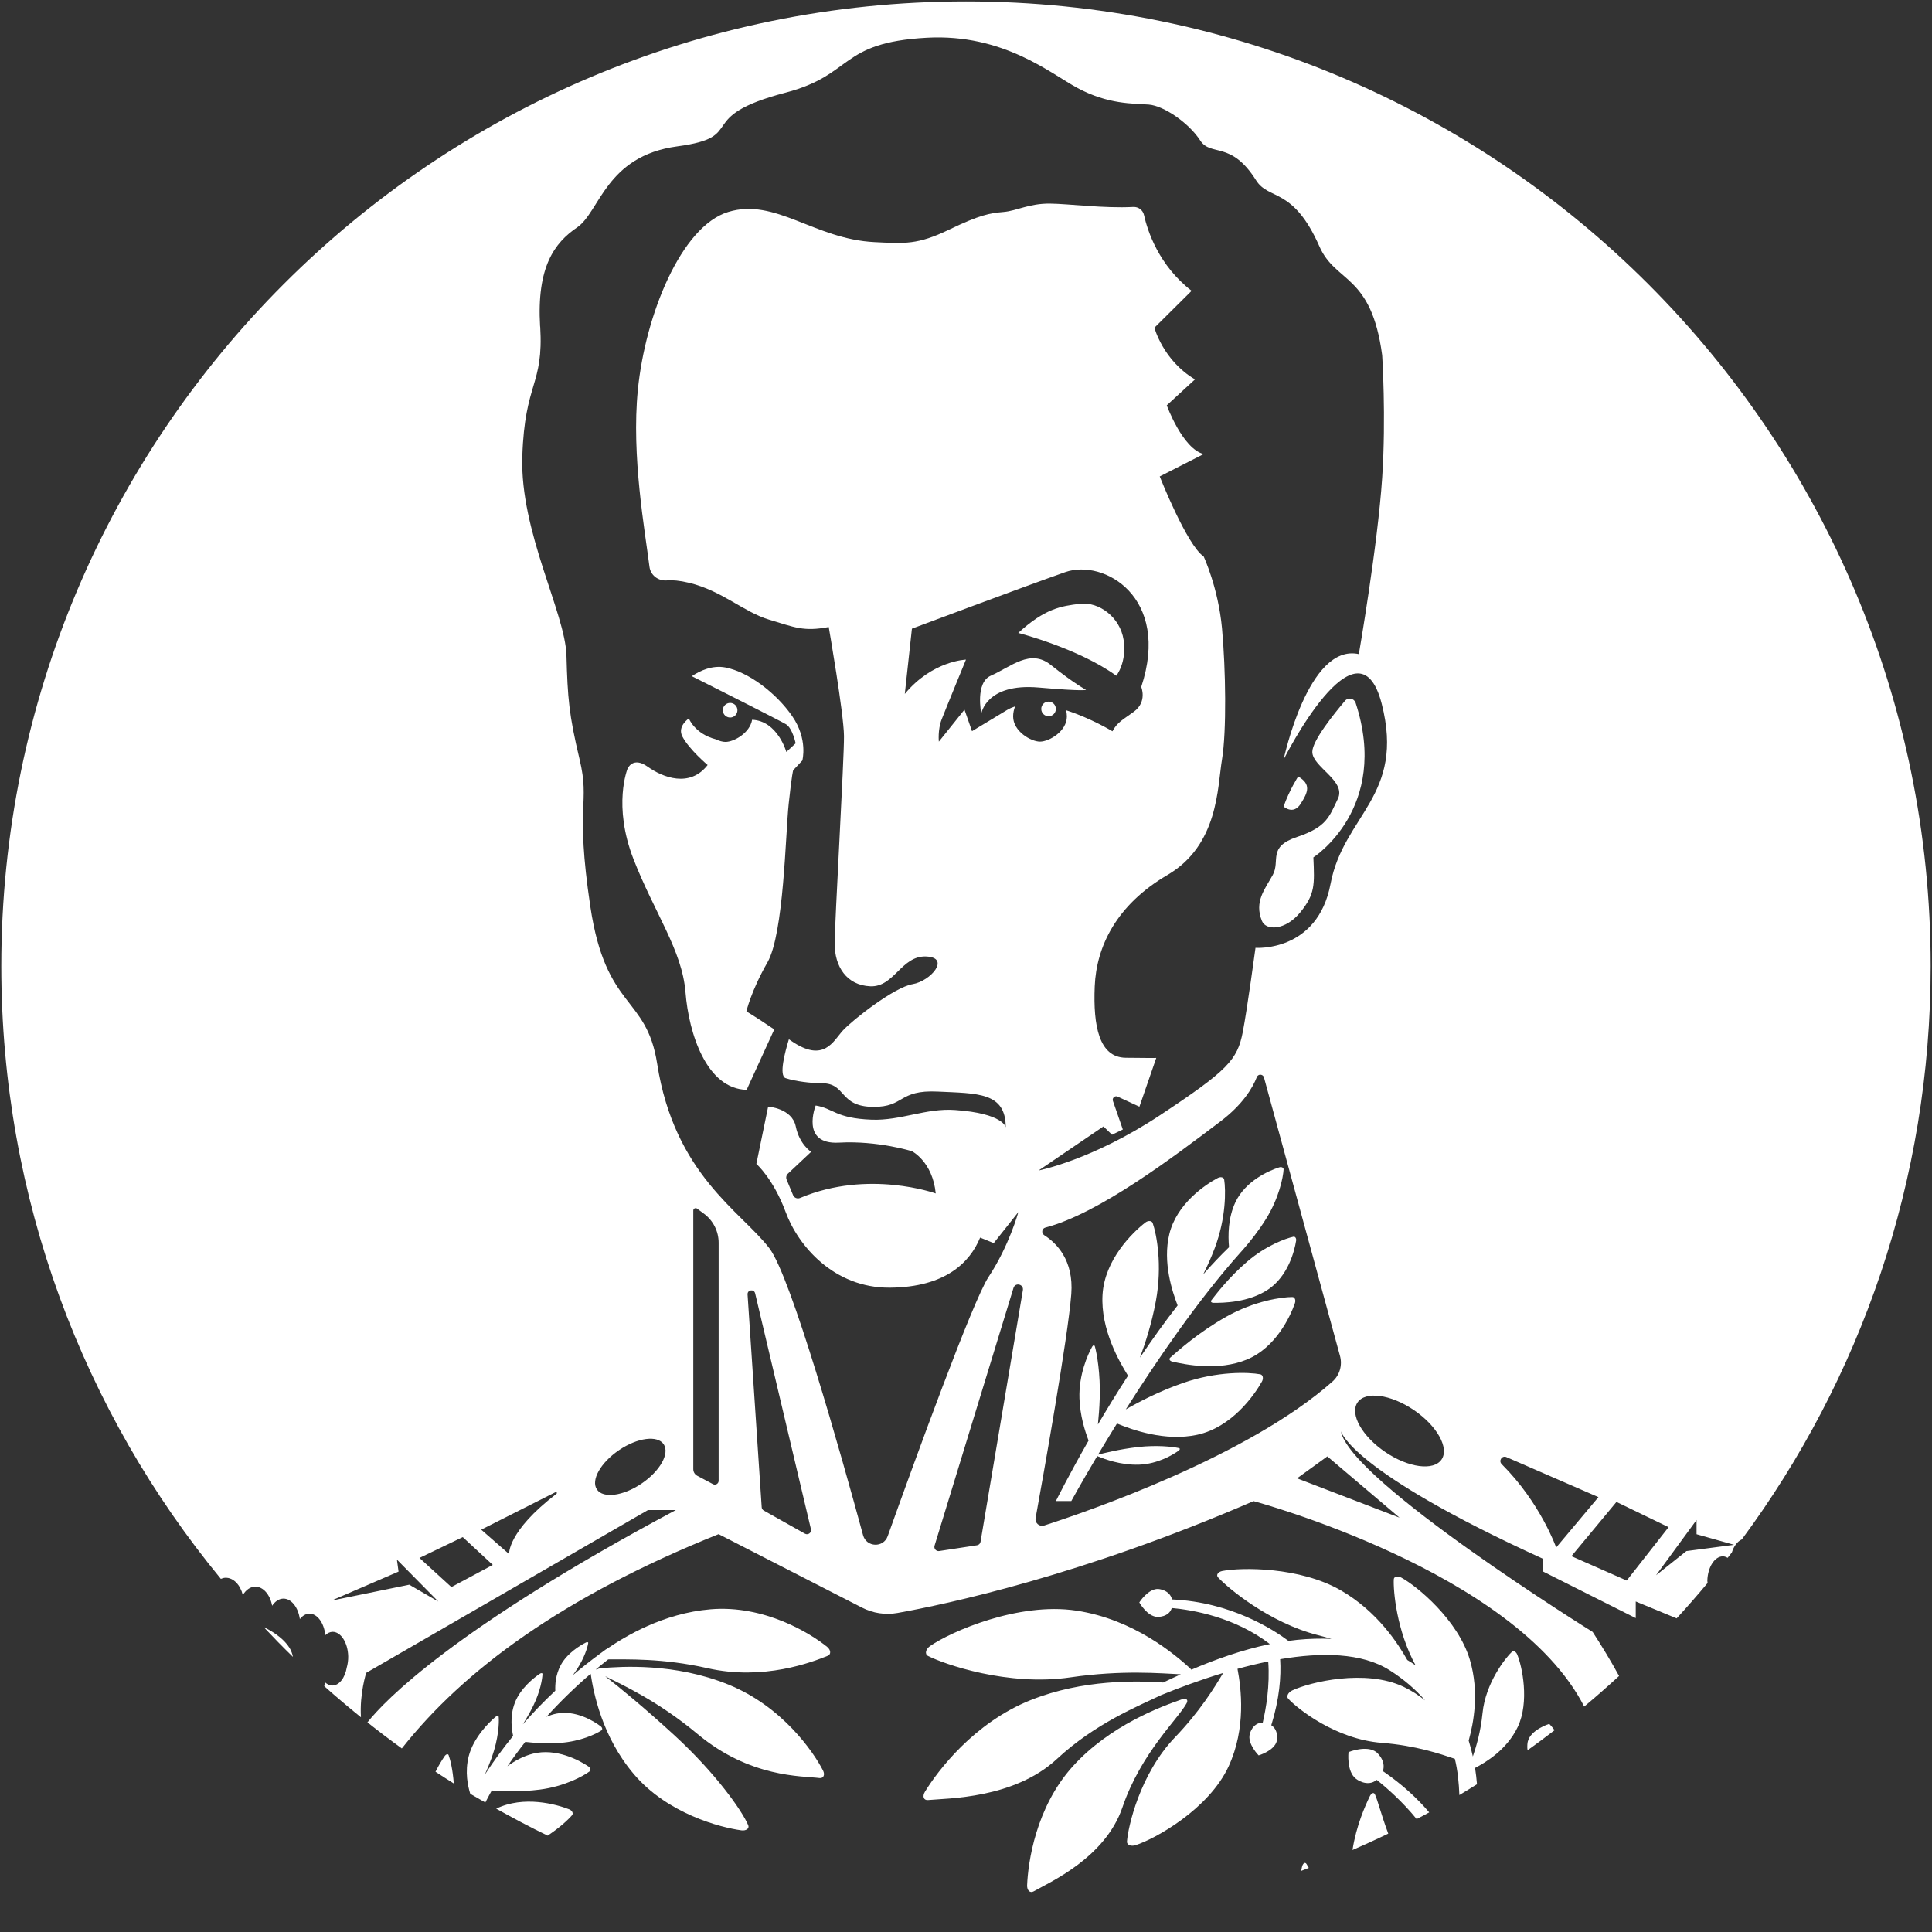 <?xml version="1.0" encoding="UTF-8"?>
<svg id="Layer_1" data-name="Layer 1" xmlns="http://www.w3.org/2000/svg" version="1.1" viewBox="0 0 94.127 94.128">
  <rect x="0" y="0" width="94.127" height="94.128" fill="#333333" stroke="none"/>
  <defs>
    <style>
      .cls-1 {
        fill: #fff;
        stroke-width: 0px;
      }
    </style>
  </defs>
  <path class="cls-1" d="M21.66,85.564c-.115.167-.28.431-.442.756.294.194.592.383.89.571-.048-.666-.169-1.16-.251-1.38-.029-.076-.127-.05-.198.053Z"/>
  <path class="cls-1" d="M63.014,60.254c-.377.08-1.342.432-2.252,1.213-.909.781-1.521,1.596-1.745,1.882-.051.065.001.125.107.126.467.002,1.705-.008,2.665-.655s1.278-1.861,1.358-2.373c.018-.116-.047-.212-.133-.194Z"/>
  <path class="cls-1" d="M27.871,88.436c.074-.088.004-.23-.142-.287-.636-.249-2.211-.681-3.554-.031.822.459,1.654.903,2.506,1.314.588-.39,1.003-.775,1.19-.996Z"/>
  <path class="cls-1" d="M66.98,87.411c-.052-.105-.171-.049-.248.112-.214.448-.651,1.407-.838,2.61.586-.257,1.168-.52,1.742-.799-.356-.954-.52-1.652-.655-1.923Z"/>
  <path class="cls-1" d="M62.964,63.192c-.51-.003-1.851.187-3.223.96-1.372.773-2.365,1.676-2.726,1.991-.081.071-.029.166.108.197.607.136,2.22.477,3.626-.103s2.114-2.096,2.341-2.751c.051-.148-.011-.294-.126-.294Z"/>
  <path class="cls-1" d="M63.43,90.97c-.011.049-.025.12-.037.18.125-.046.247-.099.371-.146-.04-.073-.079-.143-.111-.191-.075-.11-.182-.032-.223.158Z"/>
  <circle class="cls-1" cx="51.086" cy="34.539" r=".356"/>
  <path class="cls-1" d="M54.741,31.169c-.171-1.097-1.195-1.861-2.121-1.752-.925.108-1.722.234-3.011,1.42,0,0,2.93.748,4.777,2.085,0,0,.526-.655.355-1.752Z"/>
  <path class="cls-1" d="M50.6,33.496c2.309.201,2.309.11,2.309.11,0,0-.547-.28-1.724-1.218-.994-.792-1.924.095-2.916.533-.77.34-.46,1.847-.46,1.847,0,0,.225-1.495,2.791-1.272Z"/>
  <path class="cls-1" d="M12.842,79.267c.467.496.943.983,1.431,1.458-.032-.154-.083-.307-.177-.455-.232-.366-.657-.709-1.254-1.003Z"/>
  <path class="cls-1" d="M57.624,67.383c-1.161.405-2.132.915-2.776,1.284,1.524-2.41,3.538-5.351,5.592-7.652.042-.047.085-.095.132-.148.013-.014.026-.029.038-.043l-0-.001c.314-.361.705-.849,1.071-1.438.633-1.018.835-2.025.856-2.41.005-.087-.1-.137-.212-.102-.494.156-1.645.656-2.138,1.703-.355.756-.361,1.602-.309,2.189-.425.411-.845.855-1.258,1.324.192-.385.388-.817.564-1.286.555-1.474.538-2.828.458-3.332-.018-.114-.172-.153-.31-.08-.613.324-2.003,1.255-2.362,2.733-.336,1.383.152,2.822.403,3.476-.644.827-1.26,1.69-1.836,2.544.257-.686.572-1.649.777-2.757.324-1.75.036-3.253-.154-3.797-.043-.123-.222-.136-.361-.027-.617.483-1.978,1.795-2.083,3.51-.105,1.715.85,3.315,1.218,3.914.008.013.018.02.027.031-.539.833-1.034,1.641-1.471,2.384.039-.376.073-.808.088-1.274.04-1.196-.137-2.177-.234-2.526-.022-.079-.089-.072-.136.012-.208.374-.657,1.364-.617,2.519.029.823.256,1.561.444,2.052-.992,1.734-1.592,2.946-1.592,2.946h.751s.474-.868,1.264-2.196c.009.007.021.014.036.021.3.121,1.104.436,2.01.401.907-.035,1.651-.484,1.929-.688.063-.046.063-.105 0-.119-.279-.063-1.058-.157-1.991-.05-.918.105-1.663.299-1.946.369.273-.458.583-.969.922-1.516.733.301,2.343.89,3.912.549,1.679-.366,2.769-1.911,3.152-2.594.086-.154.047-.329-.081-.352-.567-.105-2.097-.16-3.777.426Z"/>
  <path class="cls-1" d="M50.228,82.823c-2.789,1.113-4.549,3.466-5.163,4.468-.139.226-.066.429.149.408.95-.091,4.186-.057,6.286-2.008,1.862-1.729,3.95-2.567,5.068-3.104.827-.338,1.879-.733,3.025-1.08-.429.717-1.133,1.869-2.342,3.129-1.725,1.796-2.295,4.383-2.345,5.088-.011.159.197.245.417.174.975-.314,3.578-1.765,4.536-3.842.859-1.861.612-3.804.432-4.75.491-.134.993-.257,1.497-.359.088,1.181-.109,2.304-.268,2.982-.501-.007-.632.553-.632.553-.125.481.433,1.041.433,1.041,0,0,.76-.219.885-.7,0,0,.118-.517-.269-.77.399-1.286.485-2.362.432-3.216,2.003-.341,3.981-.323,5.335.538.703.447,1.27.941,1.726,1.469-.312-.25-.659-.479-1.049-.664-1.861-.88-4.546-.232-5.422.177-.198.092-.298.29-.201.398.434.478,2.306,1.981,4.558,2.157,1.668.13,2.863.542,3.564.778.142.584.198,1.176.22,1.766.289-.172.574-.35.859-.528-.024-.27-.053-.537-.094-.794.504-.262,1.541-.875,2.076-1.99.586-1.221.218-2.974-.026-3.544-.055-.129-.179-.194-.249-.129-.309.286-1.29,1.518-1.437,2.991-.093.933-.311,1.641-.472,2.114-.058-.265-.125-.524-.203-.773.24-.861.525-2.36.059-3.934-.577-1.945-2.575-3.593-3.346-4.011-.174-.094-.355-.051-.362.088-.028.555.135,2.487,1.062,4.19-.131-.091-.266-.178-.404-.26-.443-.787-1.448-2.361-3.24-3.395-1.995-1.151-4.845-1.124-5.772-.942-.209.041-.314.195-.208.31.469.509,2.485,2.211,4.885,2.821.222.057.434.116.641.177-.533-.024-1.09-.011-1.675.047-.141.014-.281.031-.421.051-.71-.534-2.788-1.893-5.672-2.02-.116-.479-.677-.511-.677-.511-.496-.013-.917.657-.917.657,0,0,.385.691.881.704,0,0,.558.029.701-.432,1.034.093,3.069.444,4.781,1.757-1.361.281-2.678.757-3.827,1.248-.019-.025-.042-.051-.07-.077-.706-.636-2.711-2.378-5.541-2.802s-6.122,1.035-7.114,1.724c-.224.155-.276.398-.102.487.773.394,3.875,1.489,6.931,1.042,2.538-.371,4.435-.191,5.384-.15-.302.136-.589.27-.86.4-1.278-.086-3.906-.159-6.441.852Z"/>
  <path class="cls-1" d="M67.055,85.363c-.475-.36-1.355-.001-1.355-.001,0,0-.108.944.367,1.304,0,0,.54.43,1.008.05.517.412,1.262,1.072,1.944,1.909.204-.108.411-.213.613-.325-.554-.652-1.282-1.341-2.258-2.011.177-.527-.32-.927-.32-.927Z"/>
  <path class="cls-1" d="M75.478,83.987s-.907.282-1.044.863c0,0-.049.198-.01.422.444-.318.882-.642,1.314-.976-.133-.184-.259-.309-.259-.309Z"/>
  <path class="cls-1" d="M10.988,76.868c.384-.009.72.345.843.841.146-.242.356-.402.596-.407.393-.009.734.388.832.93.139-.208.327-.341.539-.347.395-.009.731.423.811.996.126-.158.281-.258.457-.263.391-.009.722.448.784,1.047.103-.098.219-.158.347-.162.407-.009.75.523.768,1.188.004.197-.023.379-.069.544-.087.507-.368.884-.706.884-.13,0-.251-.062-.356-.158-.005.068-.025.126-.037.189.583.52,1.181,1.025,1.789,1.516-.073-1.155.256-2.165.256-2.165l13.726-7.931h1.357c-10.864,5.801-14.19,9.295-15.024,10.344.549.435,1.107.859,1.676,1.27,3.005-3.807,7.828-7.388,15.434-10.441l6.99,3.582c.533.273,1.138.364,1.728.258,2.358-.421,8.99-1.824,17.344-5.449,0,0,12.737,3.409,16.109,10.01.578-.483,1.145-.98,1.699-1.49-.383-.702-.808-1.406-1.286-2.145,0,0-11.861-7.374-12.267-9.789,0,0,.406,1.919,9.853,6.227v.619l4.512,2.268v-.81l1.993.823c.517-.563,1.02-1.137,1.509-1.725-.002-.038-.015-.07-.014-.109.018-.665.361-1.197.768-1.188.079.003.151.032.221.073.068-.087.138-.173.205-.261.098-.312.273-.541.486-.637,5.779-7.809,9.201-17.469,9.201-27.93C94.063,21.111,73.021.069,47.063.069S.063,21.111.063,47.069c0,11.336,4.015,21.735,10.698,29.853.072-.031.147-.052.226-.054ZM31.259,72.278c-.898.609-1.873.738-2.177.289s.177-1.306,1.075-1.915,1.873-.738,2.177-.289c.304.449-.177,1.306-1.075,1.915ZM35.012,72.143c0,.141-.15.231-.274.165l-.769-.409c-.118-.063-.192-.185-.192-.319l0-12.603c0-.095.108-.15.185-.093l.336.248c.449.332.714.858.714,1.417l-0,11.594ZM39.217,74.721l-2.006-1.128c-.059-.033-.097-.093-.101-.161l-.689-10.371c-.008-.227.318-.27.369-.049l2.719,11.489c.04.169-.14.305-.292.22ZM47.772,75.117c-.015.087-.084.155-.171.168l-1.843.281c-.149.023-.271-.118-.226-.262l3.848-12.564c.094-.272.5-.17.455.114l-2.063,12.262ZM49.072,34.586l-1.716,1.037-.366-1.049-1.249,1.559s-.06-.577.135-1.08,1.186-2.916,1.186-2.916c0,0-1.633.048-2.98,1.67l.347-3.179s5.582-2.095,7.47-2.754,5.15,1.225,3.702,5.594c0,0,.304.72-.357,1.205-.528.386-.815.516-1.045.955,0,0-1.039-.632-2.258-1.025.023.098.037.2.037.304,0,.723-.867,1.225-1.309,1.225s-1.309-.502-1.309-1.225c0-.174.035-.341.097-.493-.135.044-.265.1-.385.172ZM50.87,74.322c-.232.075-.459-.125-.415-.365.354-1.953,1.577-8.79,1.738-10.912.126-1.657-.731-2.492-1.316-2.864-.152-.097-.123-.328.052-.373,2.595-.677,6.206-3.412,8.534-5.175,1.083-.82,1.561-1.624,1.771-2.16.065-.164.301-.148.347.021l3.704,13.567c.123.45-.013.934-.361,1.244-4.119,3.66-11.981,6.35-14.053,7.018ZM68.184,73.939l-4.991-1.915,1.475-1.069,3.515,2.983ZM84.484,75.263l-2.322.305-1.48,1.179,1.974-2.694v.694l1.829.516ZM81.294,74.403l-2.04,2.601-2.694-1.188,2.194-2.642,2.54,1.229ZM73.393,70.99l4.483,1.95-2.059,2.453s-.767-2.179-2.654-4.06c-.166-.165.015-.437.23-.344ZM70.232,71.107c-.383.565-1.611.402-2.741-.364-1.131-.766-1.737-1.846-1.354-2.412.383-.565,1.611-.402,2.742.364,1.131.767,1.737,1.846,1.354,2.412ZM26.314,15.91c-.174-2.907.698-4.079,1.803-4.83,1.105-.752,1.396-3.485,4.885-3.95s.725-1.427,5.273-2.617c3.333-.872,2.57-2.439,6.88-2.675,3.73-.204,6.03,1.744,7.327,2.442,1.512.814,2.717.756,3.481.814.764.058,1.985.93,2.508,1.744.523.814,1.494-.013,2.728,1.95.617.981,1.803.309,3.087,3.225.787,1.788,2.526,1.322,3.054,5.297,0,0,.196,3.002,0,5.962-.217,3.292-1.137,8.596-1.137,8.596-2.466-.546-3.664,5.133-3.664,5.133,0,0,3.621-7.213,4.777-2.718,1.156,4.495-1.856,5.425-2.49,8.774s-3.658,3.121-3.658,3.121c0,0-.406,3.006-.62,4.104-.265,1.356-.724,1.864-4.044,4.059-3.299,2.18-5.903,2.685-5.903,2.685l3.159-2.146.418.404.526-.255-.483-1.393c-.049-.141.096-.272.231-.209l1.06.491.821-2.376s-.202.011-1.492-.008c-1.29-.019-1.587-1.54-1.506-3.479.081-1.939,1.048-3.964,3.542-5.425,2.494-1.461,2.433-4.279,2.659-5.63s.184-4.407,0-6.391-.893-3.497-.893-3.497c-.821-.554-2.141-3.899-2.141-3.899l2.141-1.091c-1.027-.257-1.798-2.374-1.798-2.374l1.375-1.264c-1.553-.918-1.977-2.517-1.977-2.517l1.812-1.798c-1.604-1.242-2.147-2.918-2.32-3.695-.054-.242-.276-.405-.523-.392-1.417.076-3.127-.153-4.054-.163-1.027-.011-1.608.351-2.268.408s-1.132.129-2.659.865-2.148.675-3.615.604c-2.946-.142-4.835-2.173-7.137-1.47s-4.042,5.04-4.402,8.662c-.322,3.233.349,6.886.565,8.622.052.419.432.704.852.667.257-.022.606.003,1.078.117,1.618.391,2.652,1.421,3.902,1.796s1.673.59,2.902.358c0,0,.732,4.2.743,5.31.011,1.11-.45,9.015-.453,10.12-.003,1.105.578,2.027,1.739,2.074,1.161.047,1.508-1.499,2.714-1.452s.235,1.197-.659,1.348c-.894.151-2.916,1.738-3.391,2.254-.475.515-.923,1.611-2.527.504-.037-.026-.071-.049-.107-.074-.192.625-.497,1.784-.158,1.895.466.153,1.226.248,1.766.248,1.211,0,.814,1.139,2.502,1.152,1.539.012,1.208-.839,3.138-.746s3.317.019,3.317,1.742c0,0-.101-.678-2.472-.844-1.417-.1-2.638.524-4.058.472-1.763-.065-1.867-.555-2.73-.69,0,0-.762,1.914,1.135,1.808,1.897-.105,3.557.419,3.557.419,0,0,1.008.511,1.157,2.057,0,0-3.279-1.184-6.606.219-.135.057-.29-.003-.345-.138l-.313-.755c-.042-.1-.017-.216.062-.29l1.132-1.064s-.569-.356-.75-1.24c-.182-.884-1.345-.963-1.345-.963l-.574,2.791s.827.719,1.428,2.347c.6,1.628,2.342,3.705,5.076,3.684,2.735-.021,3.91-1.256,4.398-2.441l.663.269,1.2-1.512s-.447,1.642-1.455,3.165c-.766,1.159-3.598,8.956-4.911,12.624-.207.58-1.038.547-1.2-.047-1.073-3.941-3.51-12.601-4.566-13.98-1.375-1.796-4.622-3.586-5.466-8.992-.523-3.353-2.5-2.596-3.256-7.656-.756-5.059,0-4.975-.523-7.169-.523-2.194-.582-2.991-.64-5.063-.058-2.073-2.268-6.027-2.151-9.69s1.046-3.431.872-6.338ZM27.064,72.697c.051-.026.093.045.048.08-2.402,1.839-2.309,2.936-2.309,2.936l-1.358-1.188,3.619-1.827ZM22.546,74.887l1.462,1.355-2.016,1.08-1.555-1.42,2.109-1.015ZM19.335,75.98l2.022,2.049-1.417-.823-3.802.779,3.28-1.417-.081-.589Z"/>
  <path class="cls-1" d="M23.963,87.233c.484.036,1.35.081,2.334-.044,1.201-.153,2.116-.652,2.429-.888.071-.053.042-.172-.058-.239-.441-.3-1.574-.91-2.708-.622-.47.119-.888.353-1.24.611.274-.399.564-.794.871-1.186.405.047,1.02.098,1.715.047.975-.07,1.735-.432,1.998-.608.059-.04.041-.137-.036-.196-.342-.261-1.229-.803-2.155-.621-.172.034-.333.09-.489.155.651-.719,1.366-1.42,2.153-2.096.136.897.542,3.059,2.113,4.9,1.64,1.922,4.195,2.587,5.229,2.729.234.032.401-.092.334-.25-.295-.701-1.579-2.529-3.592-4.378-1.477-1.356-2.666-2.326-3.378-2.882.824.416,2.567,1.202,4.502,2.817,2.558,2.135,5.073,2.036,5.939,2.145.195.025.281-.159.174-.366-.472-.921-1.987-3.123-4.612-4.189s-5.254-.879-6.193-.798c-.111.01-.188.038-.221.075-.011-.008-.022-.017-.032-.024.193-.162.391-.322.592-.48.885.005,2.651-.067,4.831.428,2.745.623,5.115-.3,5.866-.603.169-.069.153-.284-.029-.433-.81-.658-3.059-2.051-5.676-1.833-2.32.193-4.183,1.327-5.08,1.945l-.007-.004c-.087.062-.169.126-.255.188-.012.008-.026.018-.037.026-.005.004-.009.007-.014.011-.46.339-.899.686-1.318,1.041.058-.08.116-.163.173-.25.388-.585.543-1.115.572-1.312.007-.044-.048-.058-.109-.027-.273.135-.915.518-1.229,1.102-.258.48-.277.965-.266,1.248-.569.532-1.096,1.08-1.584,1.64.158-.25.338-.557.507-.9.351-.712.448-1.33.453-1.554.001-.051-.062-.058-.126-.015-.287.191-.952.713-1.22,1.414s-.138,1.364-.085,1.613c0,.001 0.0.001.001.001-.503.618-.963,1.248-1.379,1.889.114-.254.23-.533.338-.835.331-.926.364-1.7.338-1.977-.006-.063-.084-.062-.158-0-.326.275-1.071,1.012-1.302,1.912-.2.782-.038,1.467.074,1.834.242.145.49.281.734.422.108-.193.2-.389.315-.582Z"/>
  <circle class="cls-1" cx="35.572" cy="34.602" r=".356"/>
  <path class="cls-1" d="M63.35,44.449c.725-.889.695-1.337.638-2.677,0,0,3.745-2.39,2.058-7.53-.073-.222-.361-.281-.513-.103-.556.655-1.603,1.96-1.597,2.497.008.73,1.666,1.411,1.246,2.279s-.532,1.375-1.989,1.862-.801,1.157-1.186,1.855c-.385.698-.909,1.295-.525,2.238.195.478,1.143.468,1.868-.421Z"/>
  <path class="cls-1" d="M63.367,39.163c.361-.565.524-.956-.12-1.333,0,0-.428.662-.71,1.464,0,0,.469.434.83-.13Z"/>
  <path class="cls-1" d="M50.358,92.149c.754-.435,3.482-1.619,4.326-4.092.915-2.682,2.742-4.339,3.133-5.084.088-.168-.032-.253-.247-.178-.956.334-3.487,1.252-5.302,3.259-1.815,2.007-2.183,4.702-2.227,5.798-.01.247.146.395.317.297Z"/>
  <path class="cls-1" d="M33.397,48.335c.159,2.026,1.033,4.716,2.979,4.761l1.346-2.943c-.985-.664-1.357-.878-1.357-.878,0,0,.222-.987,1.024-2.386.803-1.399.88-6.258,1.036-7.726.156-1.468.219-1.637.219-1.637l.446-.474s.285-1.032-.492-2.159c-.777-1.127-2.131-2.156-3.252-2.373-.646-.125-1.248.16-1.643.424.378.19.864.435,1.38.696.48.242.987.5,1.453.736.896.457,1.641.839,1.757.909.32.194.471.93.471.93l-.453.42s-.425-1.517-1.668-1.568c-.107.642-.884,1.079-1.298,1.079-.134,0-.306-.047-.482-.131-1.013-.264-1.302-1.012-1.302-1.012,0,0-.577.381-.316.879.33.632,1.231,1.389,1.231,1.389-.87,1.126-2.193.604-2.921.083-.728-.521-.979.096-.979.096,0,0-.732,1.787.289,4.409,1.022,2.621,2.372,4.448,2.531,6.474Z"/>
</svg>